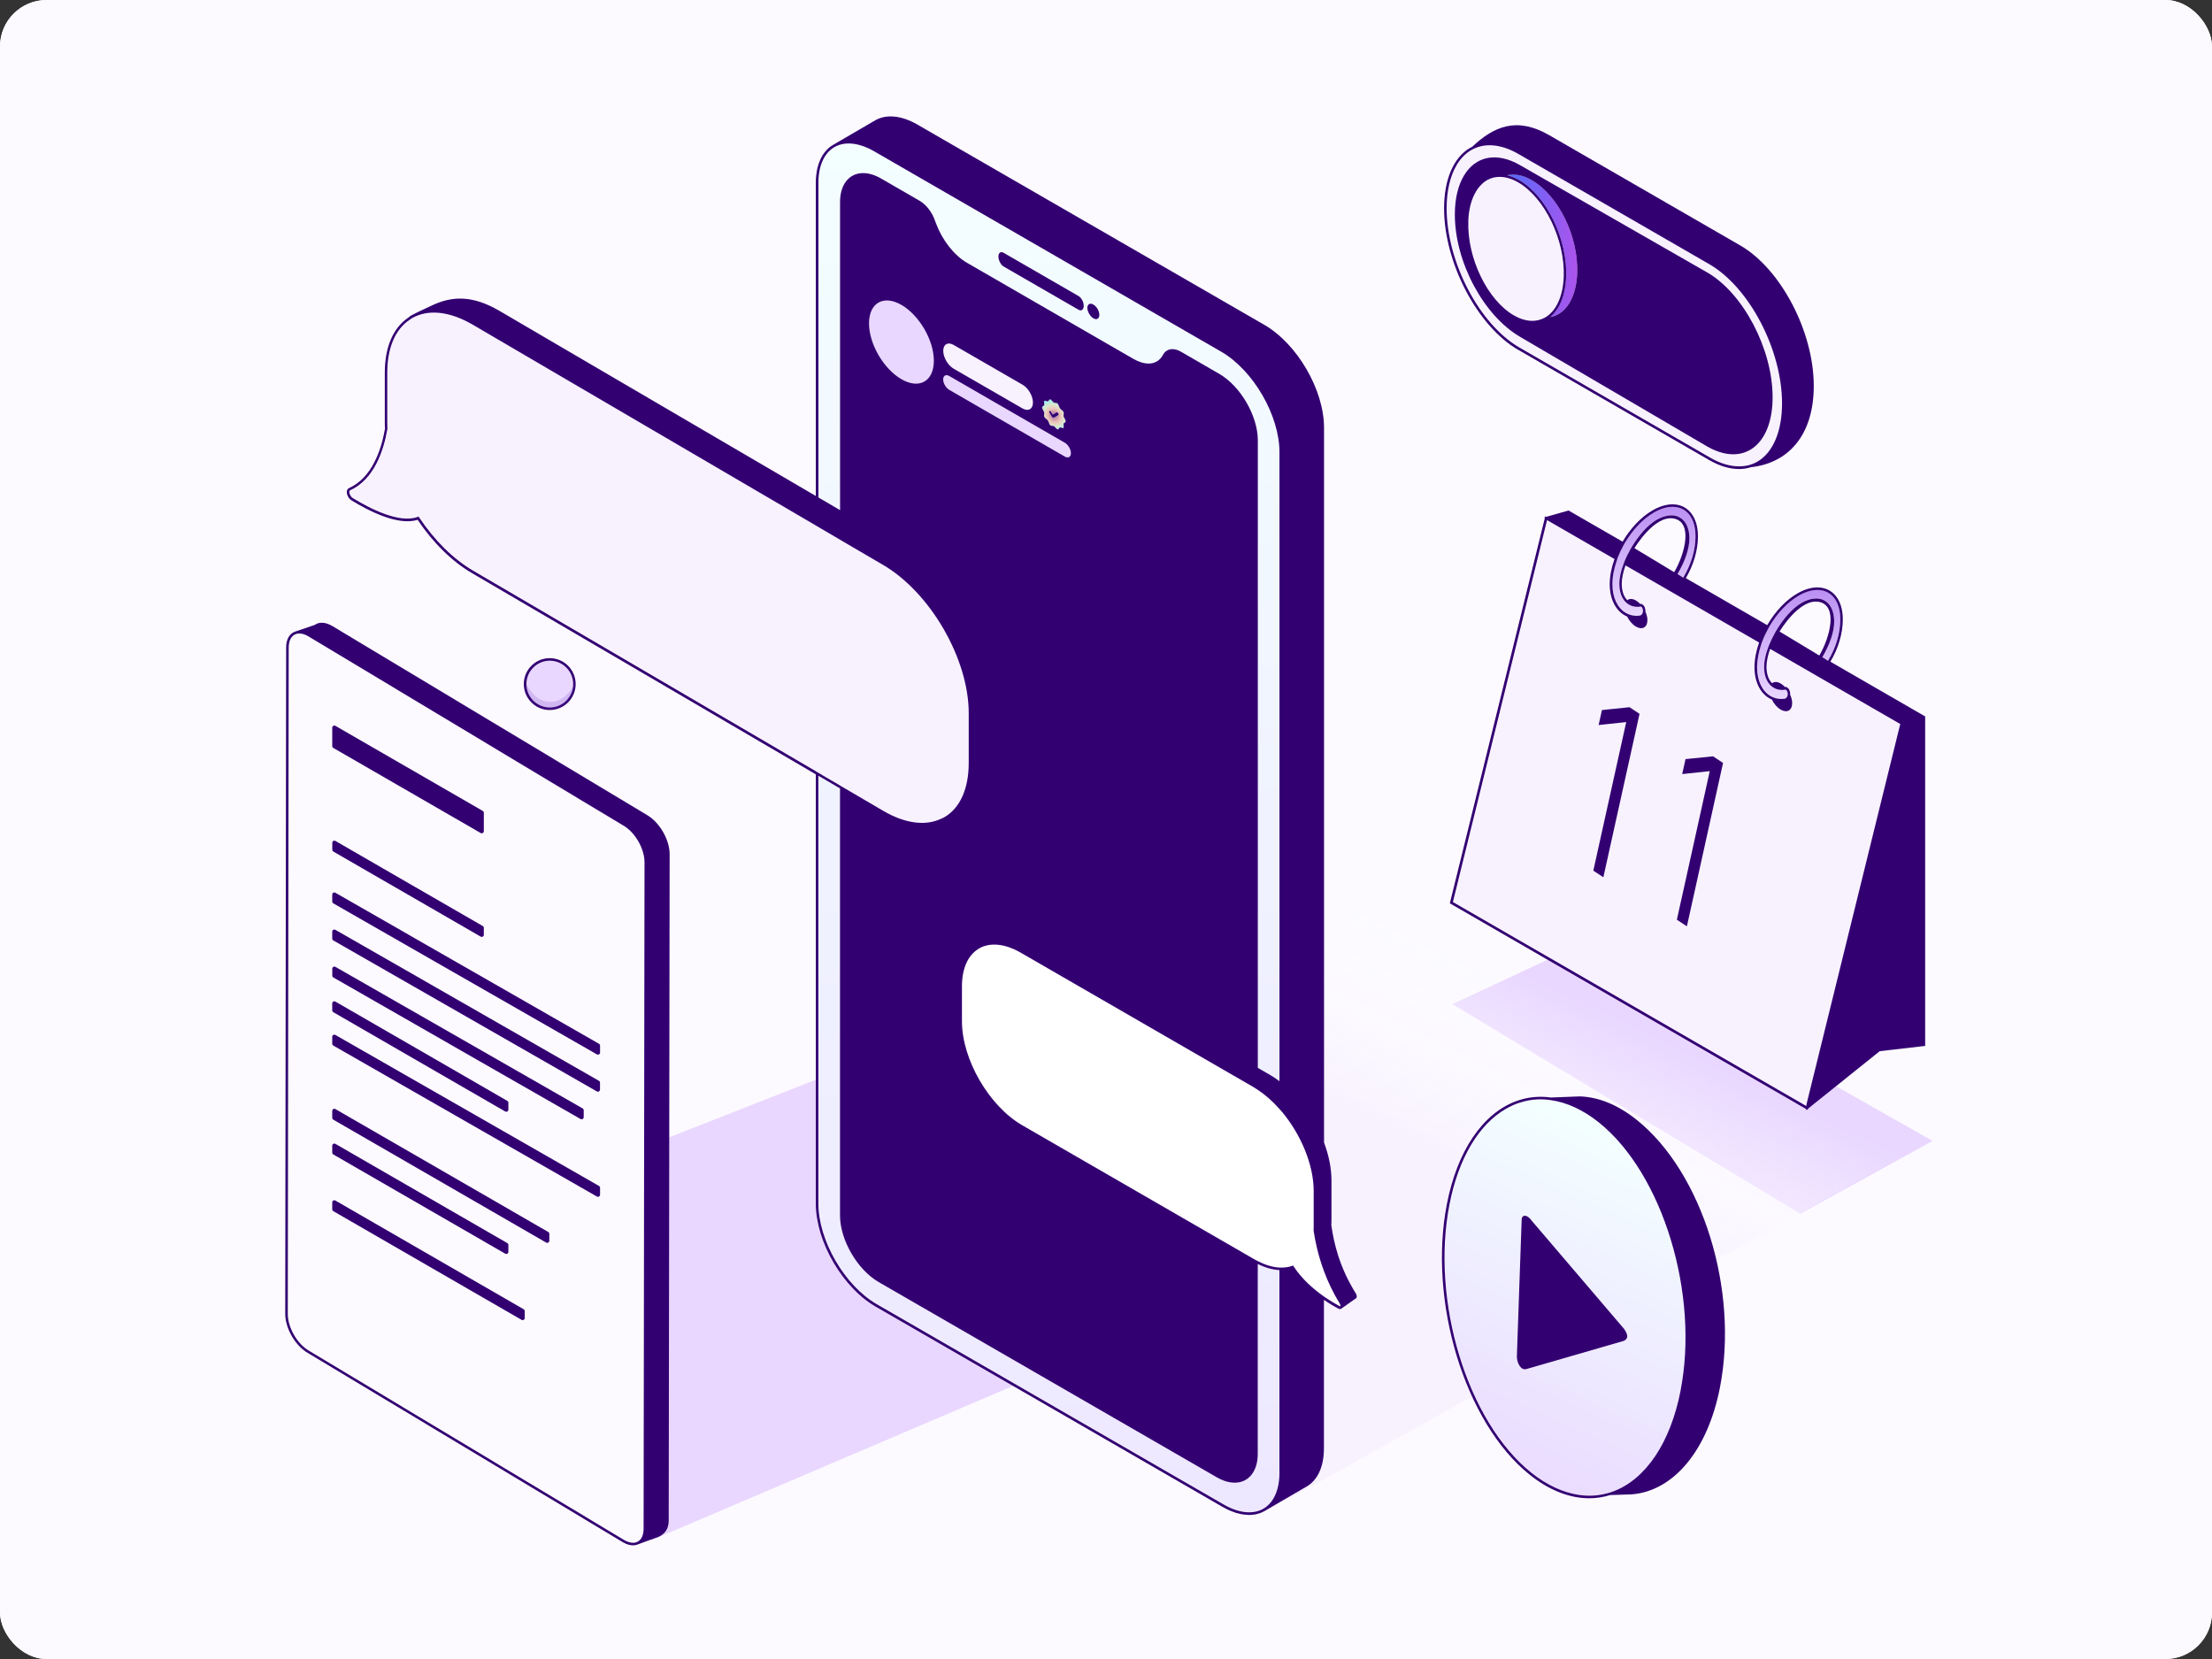 <svg width="760" height="570" viewBox="0 0 760 570" fill="none" xmlns="http://www.w3.org/2000/svg">
<rect x="0" y="0" width="760" height="570" fill="#333333" stroke="none"/>
<rect width="760" height="570" rx="16" fill="#FCFAFF"/>
<rect width="760" height="570" rx="16" fill="#FCFAFF"/>
<path d="M544 324L499 345L618.5 417L664 392L544 324Z" fill="#E9D7FF"/>
<g clip-path="url(#clip0_262_692)">
<path d="M653 397.5L442 515.5L454 445.5L460 449H461L463 446L458 437L456 421L452 387L446.5 325.5L485.5 301L653 397.5Z" fill="url(#paint0_linear_262_692)"/>
<path d="M348.5 476L224 529.125L225.5 392.5L280.875 370.75V410.882C280.875 427.19 289.603 442.251 303.754 450.36L348.5 476Z" fill="#E9D7FF"/>
<path d="M358.207 139.68C358.015 139.82 358.015 140.205 358.207 140.572L358.645 141.395C358.75 141.605 358.802 141.815 358.785 141.99L358.715 142.707C358.68 143.04 358.89 143.46 359.17 143.705L359.8 144.23C359.957 144.37 360.097 144.562 360.185 144.772L360.517 145.612C360.675 145.997 360.99 146.295 361.252 146.312L361.865 146.365C362.005 146.365 362.18 146.47 362.337 146.627L362.95 147.275C363.23 147.572 363.545 147.625 363.685 147.432L364.017 146.977C364.105 146.872 364.245 146.837 364.402 146.872L365.032 147.082C365.33 147.17 365.522 146.977 365.487 146.627L365.417 145.84C365.417 145.647 365.452 145.49 365.557 145.42L365.995 145.105C366.187 144.965 366.187 144.58 365.995 144.212L365.557 143.39C365.452 143.18 365.4 142.97 365.417 142.795L365.487 142.077C365.522 141.745 365.312 141.325 365.032 141.08L364.402 140.555C364.245 140.415 364.105 140.222 364.017 140.012L363.685 139.172C363.527 138.787 363.212 138.49 362.95 138.472L362.337 138.42C362.197 138.42 362.022 138.315 361.865 138.157L361.252 137.51C360.972 137.212 360.657 137.16 360.517 137.352L360.185 137.807C360.097 137.912 359.957 137.947 359.8 137.912L359.17 137.702C358.872 137.615 358.68 137.807 358.715 138.157L358.785 138.945C358.785 139.137 358.75 139.295 358.645 139.365L358.207 139.68ZM360.605 141.202C360.762 141.115 360.99 141.255 361.147 141.517L361.707 142.462L363.072 141.692C363.23 141.605 363.475 141.745 363.632 142.025C363.772 142.287 363.772 142.567 363.632 142.655L362.145 143.512C361.917 143.652 361.532 143.425 361.305 143.022L360.622 141.85C360.465 141.587 360.465 141.307 360.622 141.22L360.605 141.202Z" fill="url(#paint1_angular_262_692)"/>
<path d="M327.635 126.66L351.348 140.345C353.308 141.483 354.9 140.573 354.9 138.315C354.9 136.058 353.308 133.328 351.348 132.19L327.635 118.505C325.675 117.368 324.083 118.278 324.083 120.535C324.083 122.793 325.675 125.523 327.635 126.66Z" fill="#F8F2FF"/>
<path d="M309.715 104.768C303.572 101.215 298.585 104.05 298.585 111.103C298.585 118.155 303.572 126.73 309.715 130.283C315.857 133.835 320.845 131 320.845 123.948C320.845 116.895 315.857 108.32 309.715 104.768Z" fill="#E9D7FF"/>
<path d="M288.61 269.845L289.048 270.108L289.485 270.37L303.66 278.665C311.045 282.935 317.975 283.81 323.348 281.273C323.698 281.115 324.048 280.975 324.398 280.783C329.84 277.633 332.833 271 332.833 262.075V244.978C332.833 226.27 319.55 203.38 303.223 193.948L289.485 185.915L289.048 185.653L288.61 185.39L281.173 181.033L280.735 180.77L280.298 180.508L162.243 111.435C154.368 106.885 147.018 106.15 141.505 109.318C141.26 109.458 141.05 109.633 140.823 109.79C135.835 113.08 133.053 119.503 133.053 128.025V145.123C133.053 145.858 133.07 146.575 133.105 147.31C131.793 154.958 128.485 164.723 120.243 168.468C120.068 168.555 120.015 168.765 120.015 168.94C119.98 169.605 120.435 170.655 121.205 171.11C126.805 174.558 137.148 179.965 143.483 177.585L143.815 177.463L144.008 177.76C149.258 185.705 155.89 192.233 162.68 196.135L280.298 264.963L280.735 265.225L281.173 265.488L288.61 269.845Z" fill="#F8F2FF"/>
<path d="M522.06 119.432L587.685 157.32C591.15 159.315 594.545 160.277 597.642 160.242C599.847 160.225 601.912 159.7 603.767 158.65C609.175 155.535 612.272 148.22 612.272 138.612C612.272 120.185 601.055 98.73 587.247 90.767L521.622 52.88C515.69 49.45 509.985 48.977 505.54 51.55C503.51 52.722 501.812 54.472 500.465 56.73C498.242 60.475 497.017 65.585 497.017 71.588C497.017 89.998 508.235 111.47 522.042 119.432H522.06ZM503.072 60.195C506.992 53.773 514.115 52.04 522.27 56.765L586.617 93.655C599.007 100.795 609.035 119.975 609.035 136.495C609.035 151.195 601.072 158.79 590.572 155.237C589.277 154.8 587.965 154.222 586.617 153.452L522.27 115.757C509.88 108.617 499.852 90.243 499.852 73.722C499.852 68.088 501.042 63.538 503.072 60.212V60.195Z" fill="#F8F2FF"/>
<path d="M526.032 110.227C526.207 110.227 526.365 110.227 526.54 110.227C526.785 110.227 527.047 110.227 527.292 110.192C528.36 110.105 529.375 109.807 530.337 109.335C530.46 109.282 530.582 109.23 530.705 109.16C534.59 107.007 536.97 101.897 537.232 95.125C537.722 82.438 530.687 67.86 521.535 62.627C519.382 61.385 517.23 60.773 515.235 60.773C515.182 60.773 515.13 60.773 515.077 60.773C513.625 60.79 512.242 61.14 510.982 61.84C510.475 62.12 510.002 62.453 509.547 62.837C509.355 62.995 509.197 63.188 509.022 63.345C508.287 64.045 507.64 64.868 507.062 65.83C505.522 68.42 504.595 71.85 504.437 75.892C503.947 88.58 510.982 103.157 520.135 108.39C522.147 109.545 524.125 110.14 526.015 110.227H526.032Z" fill="#F8F2FF"/>
<path d="M538.107 95.16C537.862 101.337 535.902 106.22 532.63 108.897L533.225 108.792C538.247 107.585 541.572 101.88 541.887 93.918C542.377 81.265 535.482 67.177 526.19 61.84C523.6 60.352 521.097 59.758 518.77 60.055H518.717L517.877 60.23C519.225 60.545 520.59 61.087 521.972 61.875C531.37 67.265 538.615 82.192 538.107 95.177V95.16Z" fill="url(#paint2_linear_262_692)"/>
<path d="M214.025 283.565L105.787 218.553C104.755 217.975 103.705 217.66 102.795 217.66C102.375 217.66 102.007 217.748 101.657 217.87C100.135 218.413 99.207 220.058 99.19 222.49L98.875 451.425C98.875 456.15 102.2 461.873 106.295 464.183L214.532 529.195C215.565 529.773 216.615 530.088 217.525 530.088C217.84 530.088 218.12 530.053 218.4 529.983C220.098 529.545 221.113 527.83 221.13 525.275L221.445 296.34C221.445 291.615 218.12 285.893 214.025 283.583V283.565ZM114.152 251.295V250.018C114.152 249.458 114.748 249.108 115.238 249.388L165.865 278.613C166.092 278.735 166.233 278.98 166.233 279.243V285.578C166.233 286.138 165.637 286.488 165.147 286.208L116.778 258.278L114.52 256.983C114.292 256.86 114.152 256.615 114.152 256.353V251.295ZM114.152 289.568C114.152 289.008 114.748 288.658 115.238 288.938L131.81 298.51L165.848 318.163C166.075 318.285 166.215 318.53 166.215 318.793V321.173C166.215 321.733 165.62 322.083 165.13 321.803L133.735 303.673L114.503 292.56C114.275 292.438 114.135 292.193 114.135 291.93V289.55L114.152 289.568ZM114.152 332.828C114.152 332.268 114.748 331.918 115.238 332.198L152.372 353.46L200.165 380.83C200.393 380.953 200.533 381.198 200.533 381.46V383.84C200.533 384.4 199.938 384.75 199.448 384.47L154.297 358.623L114.503 335.838C114.275 335.715 114.135 335.47 114.135 335.208V332.828H114.152ZM114.152 344.763C114.152 344.203 114.748 343.853 115.238 344.133L158.165 368.913L174.3 378.24C174.527 378.363 174.668 378.608 174.668 378.87V381.25C174.668 381.81 174.072 382.16 173.582 381.88L160.09 374.093L114.52 347.773C114.292 347.65 114.152 347.405 114.152 347.143V344.763ZM114.152 393.623C114.152 393.063 114.748 392.713 115.238 392.993L174.3 427.083C174.527 427.205 174.668 427.45 174.668 427.713V430.093C174.668 430.653 174.072 431.003 173.582 430.723L114.52 396.633C114.292 396.51 114.152 396.265 114.152 396.003V393.623ZM180.285 452.843C180.285 453.403 179.69 453.753 179.2 453.473L114.52 416.128C114.292 416.005 114.152 415.76 114.152 415.498V413.118C114.152 412.558 114.748 412.208 115.238 412.488L179.918 449.833C180.145 449.955 180.285 450.2 180.285 450.463V452.843ZM188.737 426.295C188.737 426.855 188.143 427.205 187.652 426.925L177.713 421.185L114.52 384.698C114.292 384.575 114.152 384.33 114.152 384.068V381.688C114.152 381.128 114.748 380.778 115.238 381.058L175.77 416.005L188.353 423.268C188.58 423.39 188.72 423.635 188.72 423.898V426.278L188.737 426.295ZM206.168 410.475C206.168 411.035 205.572 411.385 205.082 411.105L165.445 388.408L114.52 359.235C114.292 359.113 114.152 358.868 114.152 358.605V356.225C114.152 355.665 114.748 355.315 115.238 355.595L163.52 383.245L205.8 407.465C206.027 407.588 206.168 407.833 206.168 408.095V410.475ZM206.168 374.355C206.168 374.915 205.572 375.265 205.082 374.985L148.26 342.435L114.537 323.115C114.31 322.993 114.17 322.748 114.17 322.485V320.105C114.17 319.545 114.765 319.195 115.255 319.475L146.335 337.273L205.818 371.345C206.045 371.468 206.185 371.713 206.185 371.975V374.355H206.168ZM206.168 361.615C206.168 362.175 205.572 362.525 205.082 362.245L142.188 326.213L114.52 310.358C114.292 310.235 114.152 309.99 114.152 309.728V307.348C114.152 306.788 114.748 306.438 115.238 306.718L140.263 321.05L205.8 358.588C206.027 358.71 206.168 358.955 206.168 359.218V361.598V361.615Z" fill="#FCFAFF"/>
<path d="M188.877 243.07C193.314 243.07 196.91 239.474 196.91 235.037C196.91 230.601 193.314 227.005 188.877 227.005C184.441 227.005 180.845 230.601 180.845 235.037C180.845 239.474 184.441 243.07 188.877 243.07Z" fill="#E9D7FF"/>
<path fill-rule="evenodd" clip-rule="evenodd" d="M296.537 59.495C291.725 59.495 288.61 63.38 288.61 69.417V175.31L281.172 170.952V62.925C281.172 54.525 285.162 49.31 291.585 49.31C294.262 49.31 297.29 50.237 300.352 52.005L419.51 120.832C430.587 127.22 439.582 142.725 439.582 155.412V371.52C438.585 370.767 437.57 370.067 436.52 369.455L432.145 366.935V151.3C432.145 142.935 426.212 132.68 418.897 128.462L405.72 120.85C404.722 120.272 403.742 119.975 402.815 119.975C401.397 119.975 400.242 120.675 399.56 121.917V121.935C398.527 123.895 396.812 124.927 394.607 124.927C393.015 124.927 391.212 124.367 389.392 123.317L332.255 90.33C327.827 87.775 323.75 82.577 321.632 76.907C321.596 76.815 321.559 76.722 321.521 76.629C321.431 76.406 321.339 76.18 321.265 75.945C320.285 72.987 318.237 70.327 315.91 68.98L302.732 61.367C300.58 60.125 298.48 59.495 296.537 59.495ZM377.72 108.197C377.72 106.902 376.792 105.31 375.655 104.645C374.517 103.98 373.59 104.505 373.59 105.817C373.59 106.202 373.695 106.622 373.852 107.042C374.185 107.987 374.867 108.915 375.655 109.37C376.442 109.825 377.125 109.702 377.475 109.142C377.632 108.897 377.72 108.582 377.72 108.197ZM370.58 101.705L344.802 86.83C343.822 86.252 343.035 86.865 343.035 88.16C343.035 88.562 343.122 88.982 343.262 89.385C343.56 90.295 344.12 91.152 344.802 91.537L370.58 106.412C371.262 106.797 371.84 106.622 372.137 106.045C372.26 105.8 372.347 105.485 372.347 105.082C372.347 103.787 371.56 102.265 370.58 101.705ZM424.234 509.385C429.047 509.385 432.162 505.5 432.162 499.462L432.179 499.445V434.222C434.752 435.5 437.272 436.2 439.617 436.322V505.955C439.617 514.355 435.627 519.57 429.204 519.57C426.527 519.57 423.499 518.642 420.437 516.875L301.262 448.065C290.184 441.677 281.189 426.172 281.189 413.485V266.485L288.627 270.842V417.58C288.627 425.962 294.559 436.217 301.874 440.435L418.039 507.512C420.192 508.755 422.292 509.385 424.234 509.385Z" fill="url(#paint3_linear_262_692)"/>
<path d="M326.147 133.957L365.855 156.882C366.992 157.547 367.937 157.022 367.937 155.71C367.937 154.397 367.01 152.787 365.855 152.14L326.147 129.215C325.01 128.55 324.065 129.075 324.065 130.387C324.065 131.7 324.992 133.31 326.147 133.957Z" fill="#E9D7FF"/>
<path d="M558.53 210.572C559.632 211.22 560.892 211.587 562.257 211.587C562.642 211.587 563.045 211.552 563.447 211.5C564.847 211.045 564.637 208.875 563.797 208.385C563.36 208.455 562.94 208.49 562.537 208.49C560.945 208.49 559.597 207.912 558.547 206.897C557.165 205.55 556.342 203.415 556.342 200.545C556.342 198.532 556.867 196.205 557.76 193.825C557.812 193.685 557.865 193.545 557.917 193.405C557.97 193.265 558.022 193.125 558.075 192.985C558.67 191.532 559.387 190.062 560.192 188.627C560.262 188.505 560.332 188.365 560.402 188.242C560.472 188.12 560.56 187.997 560.63 187.875C563.027 183.885 566.125 180.35 569.135 178.6C570.955 177.55 572.67 177.06 574.192 177.06C577.867 177.06 580.405 179.965 580.405 185.022C580.405 188.575 578.865 192.915 576.45 197.01C576.415 197.08 576.38 197.15 576.327 197.22C576.992 197.622 577.535 198.007 578.287 198.48C578.34 198.375 578.392 198.27 578.462 198.182C581.105 193.702 582.505 188.82 582.505 184.235C582.505 177.83 579.302 174.137 574.63 174.137C572.705 174.137 570.517 174.767 568.207 176.097C564.322 178.337 560.822 182.135 558.25 186.51C558.18 186.632 558.092 186.755 558.022 186.895C557.952 187.017 557.882 187.157 557.812 187.28C557.025 188.697 556.325 190.167 555.747 191.672C555.695 191.812 555.642 191.952 555.59 192.092C555.537 192.232 555.502 192.372 555.45 192.512C554.47 195.277 553.91 198.095 553.91 200.737C553.91 205.375 555.712 208.91 558.495 210.555L558.53 210.572Z" fill="url(#paint4_linear_262_692)"/>
<path d="M608.283 239.097C609.385 239.745 610.645 240.112 612.01 240.112C612.395 240.112 612.798 240.077 613.218 240.025C614.618 239.57 614.408 237.4 613.568 236.91C613.13 236.98 612.71 237.015 612.308 237.015C610.715 237.015 609.368 236.437 608.318 235.422C606.935 234.075 606.113 231.94 606.113 229.07C606.113 227.11 606.62 224.835 607.478 222.507C607.53 222.367 607.583 222.227 607.635 222.087C607.688 221.947 607.74 221.807 607.793 221.667C608.37 220.215 609.088 218.745 609.893 217.31C609.963 217.187 610.033 217.047 610.103 216.925C610.173 216.802 610.243 216.68 610.33 216.557C612.728 212.515 615.878 208.91 618.923 207.142C620.743 206.092 622.458 205.585 623.98 205.585C627.655 205.585 630.193 208.49 630.193 213.547C630.193 217.135 628.618 221.545 626.15 225.692C626.15 225.71 626.133 225.727 626.115 225.745C626.78 226.147 627.323 226.532 628.075 227.005C628.11 226.952 628.128 226.9 628.163 226.847C630.875 222.332 632.293 217.397 632.293 212.76C632.293 206.355 629.09 202.662 624.418 202.662C622.493 202.662 620.305 203.292 617.995 204.622C614.075 206.88 610.523 210.747 607.95 215.175C607.88 215.297 607.81 215.437 607.74 215.56C607.67 215.682 607.6 215.822 607.53 215.945C606.743 217.38 606.06 218.85 605.483 220.337C605.43 220.477 605.378 220.617 605.325 220.757C605.273 220.897 605.238 221.037 605.185 221.177C604.24 223.89 603.715 226.655 603.715 229.245C603.715 233.882 605.518 237.417 608.3 239.062L608.283 239.097Z" fill="url(#paint5_linear_262_692)"/>
<path d="M549.29 385.59C543.882 381.268 538.23 378.712 532.717 377.96C531.597 377.802 530.477 377.698 529.375 377.698C527.467 377.698 525.595 377.942 523.757 378.397C523.355 378.502 522.952 378.608 522.567 378.73C522.147 378.853 521.745 378.975 521.325 379.115C520.362 379.465 519.435 379.903 518.525 380.375C518.157 380.568 517.79 380.743 517.44 380.953C508.095 386.343 501.112 398.015 498.032 413.765C491.522 447.015 504.14 488.385 526.155 506.008C531.44 510.243 536.952 512.798 542.342 513.603C545.387 514.058 548.38 513.97 551.285 513.305C551.897 513.165 552.51 513.007 553.105 512.815C553.455 512.71 553.787 512.605 554.137 512.482C565.442 508.335 573.93 495.718 577.43 477.833C583.94 444.583 571.322 403.212 549.307 385.59H549.29ZM557.9 460.718L524.457 470.395C522.375 470.99 521.097 467.91 521.167 465.985L521.99 442.535L522.812 419.085C522.882 417.16 524.825 417.335 526.242 419.418L558.04 456.658C559.317 458.548 559.58 459.965 557.9 460.735V460.718Z" fill="url(#paint6_linear_262_692)"/>
<path d="M606.97 229.088C606.97 231.608 607.67 233.55 608.878 234.758C609.595 234.198 610.663 234.18 611.853 234.863C612.378 235.16 612.885 235.58 613.34 236.07C613.358 236.07 613.393 236.07 613.41 236.07L613.725 236.018L614.005 236.175C614.74 236.595 615.16 237.628 615.09 238.678C615.528 239.658 615.79 240.673 615.79 241.618C615.79 244.103 614.04 245.1 611.87 243.84C610.628 243.123 609.525 241.81 608.808 240.358C605.185 238.835 602.84 234.705 602.84 229.28C602.84 226.55 603.418 223.645 604.433 220.775L558.53 194.28C557.708 196.52 557.235 198.69 557.235 200.563C557.235 203.083 557.935 205.025 559.143 206.233C559.86 205.673 560.928 205.655 562.118 206.338C562.643 206.635 563.15 207.055 563.605 207.545C563.623 207.545 563.658 207.545 563.675 207.545L563.99 207.493L564.27 207.65C565.005 208.07 565.425 209.103 565.355 210.153C565.793 211.133 566.055 212.148 566.055 213.093C566.055 215.578 564.305 216.575 562.135 215.315C560.893 214.598 559.79 213.285 559.073 211.833C555.45 210.31 553.105 206.18 553.105 200.755C553.105 197.973 553.7 194.998 554.75 192.093L532.228 179.09L531.58 178.723L531.405 179.388L499.223 309.938L619.955 379.64L620.603 380.008L620.778 379.343L652.96 248.793L608.248 222.98C607.46 225.168 607.005 227.285 607.005 229.105L606.97 229.088ZM562.695 248.058L562.538 248.775L562.38 249.493L550.883 301.415L547.435 299.14L558.74 248.093L549.255 249.108L550.393 243.963L559.51 243.018L559.86 242.983L560.018 243.088L560.7 243.543L563.308 245.275L562.695 248.058ZM584.308 296.935L584.15 297.653L583.993 298.37L579.583 318.268L576.135 315.993L581.35 292.42L581.508 291.703L581.665 290.985L587.423 264.945L577.938 265.96L579.075 260.815L588.543 259.835L591.99 262.11L584.29 296.918L584.308 296.935Z" fill="#F8F2FF"/>
<path d="M454.912 436.69C452.952 431.405 451.885 426.505 451.342 422.725C451.36 422.147 451.377 421.658 451.377 421.15V409.145C451.377 400.115 446.967 389.703 440.475 381.933C440.335 381.758 440.177 381.6 440.037 381.443C439.897 381.268 439.74 381.11 439.6 380.953C437.325 378.38 434.805 376.14 432.162 374.39C432.022 374.303 431.865 374.198 431.725 374.11C431.585 374.023 431.427 373.917 431.287 373.83C431.077 373.707 430.867 373.55 430.657 373.428L350.805 327.315C345.327 324.147 340.2 323.623 336.385 325.828C336.28 325.898 336.192 325.968 336.07 326.038C332.5 328.295 330.522 332.81 330.522 338.848V350.853C330.522 363.96 339.815 379.972 351.242 386.57L431.095 432.683C431.095 432.683 431.217 432.753 431.287 432.787C431.427 432.875 431.585 432.945 431.725 433.015C431.865 433.103 432.022 433.173 432.162 433.243C434.752 434.573 437.272 435.342 439.6 435.465C439.74 435.465 439.897 435.465 440.037 435.465C440.177 435.465 440.335 435.465 440.475 435.465C441.7 435.447 442.872 435.272 443.94 434.887L444.272 434.765L444.465 435.045C447.352 439.473 451.377 442.938 454.93 445.423C456.942 446.823 458.797 447.925 460.232 448.695C460.355 448.765 460.477 448.783 460.495 448.748C460.582 448.625 460.617 448.188 460.267 447.645C457.957 443.935 456.242 440.208 454.912 436.637V436.69Z" fill="white"/>
<path d="M361.287 143.005C361.515 143.407 361.9 143.617 362.127 143.495L363.615 142.637C363.772 142.55 363.772 142.27 363.615 142.007C363.457 141.745 363.212 141.587 363.055 141.675L361.69 142.445L361.13 141.5C360.972 141.237 360.745 141.097 360.587 141.185C360.43 141.272 360.43 141.552 360.587 141.815L361.27 142.987L361.287 143.005Z" fill="#330072"/>
<path d="M344.803 91.555L370.58 106.43C371.263 106.815 371.84 106.64 372.138 106.062C372.26 105.817 372.348 105.485 372.348 105.1C372.348 103.805 371.56 102.282 370.58 101.722L344.803 86.847C343.823 86.287 343.035 86.882 343.035 88.177C343.035 88.58 343.123 89 343.263 89.403C343.56 90.312 344.12 91.17 344.803 91.555Z" fill="#330072"/>
<path d="M375.655 109.37C376.46 109.825 377.142 109.702 377.475 109.142C377.615 108.897 377.72 108.582 377.72 108.197C377.72 106.885 376.792 105.292 375.655 104.645C374.517 103.98 373.59 104.505 373.59 105.817C373.59 106.22 373.695 106.64 373.852 107.042C374.202 107.987 374.867 108.915 375.655 109.37Z" fill="#330072"/>
<path d="M521.623 120.185L587.248 158.073C590.8 160.12 594.283 161.153 597.503 161.153C598.955 161.153 600.338 160.925 601.65 160.505C614.303 159.123 623.175 149.69 623.175 132.575C623.175 113.99 611.87 92.395 597.94 84.345L532.315 46.458C521.15 40.017 513.293 43.377 505.785 50.465C505.558 50.57 505.33 50.657 505.103 50.797C499.415 54.087 496.16 61.665 496.16 71.588C496.16 90.278 507.588 112.083 521.623 120.203V120.185ZM500.465 56.712C501.795 54.472 503.51 52.705 505.54 51.532C509.985 48.977 515.69 49.45 521.623 52.862L587.248 90.75C601.038 98.713 612.273 120.185 612.273 138.595C612.273 148.203 609.175 155.518 603.768 158.633C601.93 159.7 599.848 160.208 597.643 160.225C594.528 160.26 591.15 159.298 587.685 157.303L522.06 119.415C508.27 111.453 497.035 89.98 497.035 71.57C497.035 65.567 498.243 60.458 500.483 56.712H500.465Z" fill="#330072"/>
<path d="M522.27 115.74L586.618 153.435C587.965 154.222 589.295 154.782 590.573 155.22C601.055 158.772 609.035 151.177 609.035 136.478C609.035 119.975 598.99 100.795 586.618 93.638L522.27 56.748C514.115 52.04 506.993 53.755 503.073 60.178C501.043 63.502 499.853 68.07 499.853 73.688C499.853 90.19 509.898 108.565 522.27 115.722V115.74ZM518.718 60.072H518.77C521.115 59.775 523.6 60.37 526.19 61.858C535.483 67.177 542.378 81.265 541.888 93.935C541.573 101.897 538.248 107.602 533.225 108.81L532.63 108.915C535.903 106.237 537.863 101.355 538.108 95.177C538.615 82.21 531.37 67.265 521.973 61.875C520.59 61.087 519.225 60.545 517.878 60.23L518.718 60.055V60.072ZM504.473 75.892C504.63 71.85 505.558 68.42 507.098 65.83C507.658 64.885 508.323 64.045 509.058 63.345C509.233 63.17 509.39 62.995 509.583 62.837C510.038 62.453 510.51 62.12 511.018 61.84C512.278 61.14 513.643 60.79 515.113 60.773C515.165 60.773 515.218 60.773 515.27 60.773C517.265 60.773 519.418 61.403 521.57 62.627C530.723 67.877 537.758 82.455 537.268 95.125C537.005 101.897 534.625 107.007 530.74 109.16C530.618 109.23 530.495 109.265 530.373 109.335C529.41 109.807 528.395 110.088 527.328 110.193C527.083 110.21 526.82 110.228 526.575 110.228C526.418 110.228 526.243 110.228 526.068 110.228C524.195 110.14 522.2 109.545 520.188 108.39C511.035 103.14 504 88.562 504.49 75.892H504.473Z" fill="#330072"/>
<path d="M562.345 384.767C555.957 379.657 549.395 376.945 542.85 376.7H542.815L532.875 377.085C528.815 376.525 524.807 376.91 520.992 378.31C509.39 382.562 500.71 395.425 497.14 413.607C490.577 447.137 503.335 488.91 525.577 506.69C532.245 512.027 539.297 514.775 546.052 514.775C548.485 514.775 550.882 514.39 553.21 513.672L560.7 513.427C575.155 512.237 586.757 498.167 590.94 476.712C597.485 443.217 584.92 402.827 562.327 384.75L562.345 384.767ZM577.412 477.832C573.912 495.717 565.425 508.335 554.12 512.482C553.787 512.605 553.437 512.71 553.087 512.815C552.492 513.007 551.88 513.165 551.267 513.305C548.362 513.97 545.352 514.075 542.325 513.602C536.935 512.78 531.422 510.225 526.137 506.007C504.122 488.402 491.505 447.015 498.015 413.765C501.095 397.997 508.06 386.325 517.422 380.952C517.772 380.742 518.14 380.567 518.507 380.375C519.417 379.902 520.345 379.465 521.307 379.115C521.71 378.975 522.13 378.852 522.55 378.73C522.952 378.607 523.337 378.485 523.74 378.397C525.577 377.942 527.45 377.697 529.357 377.697C530.46 377.697 531.58 377.802 532.7 377.96C538.212 378.712 543.865 381.267 549.272 385.59C571.287 403.195 583.905 444.582 577.395 477.832H577.412Z" fill="#330072"/>
<path d="M522.813 419.068L521.99 442.518L521.168 465.968C521.098 467.91 522.375 470.99 524.458 470.378L557.9 460.7C559.58 459.93 559.335 458.513 558.04 456.623L526.243 419.383C524.825 417.3 522.883 417.125 522.813 419.05V419.068Z" fill="#330072"/>
<path d="M222.215 279.977L113.995 214.982C111.668 213.67 109.55 213.67 108.115 214.72L101.343 217.03C99.505 217.695 98.315 219.585 98.315 222.472L98 451.407C98 456.43 101.518 462.485 105.875 464.917L214.095 529.93C215.338 530.63 216.51 530.945 217.543 530.945C217.963 530.945 218.348 530.875 218.715 530.77L219.083 530.647L219.38 530.542L226.258 528.022C228.165 527.182 229.758 525.572 229.758 522.422L230.073 293.487C230.073 288.465 226.555 282.41 222.198 279.977H222.215ZM221.13 525.257C221.13 527.812 220.098 529.527 218.4 529.965C218.12 530.035 217.84 530.07 217.525 530.07C216.615 530.07 215.565 529.755 214.533 529.177L106.295 464.165C102.182 461.872 98.858 456.15 98.875 451.407L99.19 222.472C99.19 220.057 100.118 218.395 101.658 217.852C102.008 217.73 102.375 217.642 102.795 217.642C103.705 217.642 104.755 217.957 105.788 218.535L214.025 283.547C218.138 285.84 221.463 291.562 221.445 296.305L221.13 525.24V525.257Z" fill="#330072"/>
<path d="M457.433 420.8C457.468 420.31 457.468 419.802 457.468 419.295V405.54C457.468 401.375 456.54 396.912 454.913 392.555V146.96C454.913 133.975 445.725 118.155 434.403 111.61L315.228 42.818C309.558 39.545 304.413 39.212 300.703 41.347L286.318 49.73C286.318 49.73 286.248 49.782 286.213 49.8C285.793 50.045 285.408 50.307 285.023 50.605C284.988 50.64 284.935 50.675 284.9 50.71C284.568 50.99 284.253 51.288 283.955 51.62C283.868 51.708 283.78 51.812 283.693 51.917C283.395 52.25 283.115 52.617 282.853 53.002C282.818 53.038 282.783 53.09 282.765 53.125C282.485 53.562 282.223 54.035 281.995 54.525C281.943 54.648 281.89 54.77 281.82 54.892C281.645 55.295 281.47 55.733 281.313 56.17C281.278 56.292 281.225 56.415 281.19 56.538C281.015 57.097 280.858 57.675 280.735 58.288C280.718 58.41 280.7 58.532 280.665 58.655C280.578 59.163 280.49 59.688 280.438 60.248C280.42 60.422 280.403 60.615 280.385 60.79C280.333 61.472 280.298 62.155 280.298 62.89V170.41L171.465 106.727C162.54 101.565 155.488 101.477 148.05 105.117C146.93 105.66 143.465 107.2 140.91 108.582L140.718 108.81C140.543 108.915 140.368 109.055 140.193 109.177H140.175L140.14 109.23C135.048 112.73 132.213 119.327 132.213 128.042V145.14C132.213 145.875 132.23 146.627 132.283 147.292C131.005 154.625 127.82 164.127 119.91 167.715C119.473 167.925 119.193 168.345 119.158 168.94C119.105 169.885 119.683 171.25 120.768 171.915C126.403 175.38 136.763 180.787 143.483 178.582C148.785 186.51 155.435 193.02 162.243 196.957L280.298 266.047V413.555C280.298 415.182 280.438 416.845 280.718 418.525C280.998 420.205 281.4 421.92 281.908 423.635C284.043 430.652 288.138 437.6 293.23 442.867C293.248 442.885 293.265 442.902 293.283 442.92C295.138 444.845 297.133 446.525 299.215 447.907C299.74 448.257 300.265 448.572 300.79 448.887L400.733 506.585L419.965 517.697C420.735 518.135 421.505 518.52 422.24 518.87C422.485 518.975 422.73 519.062 422.975 519.167C423.483 519.377 423.973 519.57 424.463 519.727C424.743 519.815 425.005 519.885 425.285 519.955C425.723 520.077 426.178 520.182 426.598 520.252C426.878 520.305 427.14 520.34 427.42 520.375C427.84 520.427 428.26 520.462 428.663 520.48C428.82 520.48 428.995 520.515 429.153 520.515C429.275 520.515 429.415 520.515 429.538 520.497C429.678 520.497 429.818 520.497 429.958 520.48C430.413 520.445 430.85 520.392 431.288 520.322C431.358 520.322 431.428 520.322 431.48 520.287C431.97 520.182 432.443 520.042 432.898 519.885C433.003 519.85 433.108 519.797 433.213 519.762C433.58 519.622 433.948 519.447 434.28 519.255C434.333 519.22 434.403 519.202 434.473 519.167L448.858 510.785C452.585 508.685 454.878 504.117 454.878 497.625V446.595C456.715 447.855 458.43 448.87 459.76 449.587C459.988 449.71 460.198 449.762 460.408 449.762C460.653 449.762 460.88 449.675 461.055 449.482L465.763 446.157C466.235 446.017 466.323 445.212 465.815 444.372C460.163 435.29 458.325 427.222 457.398 420.852L457.433 420.8ZM281.173 62.907C281.173 54.508 285.163 49.292 291.585 49.292C294.263 49.292 297.29 50.22 300.353 51.987L419.528 120.797C430.588 127.185 439.6 142.707 439.6 155.377V371.485C438.603 370.732 437.57 370.032 436.538 369.42L432.163 366.9V151.282C432.163 142.9 426.213 132.662 418.915 128.445L405.738 120.832C404.74 120.255 403.76 119.957 402.833 119.957C401.415 119.957 400.26 120.657 399.578 121.9C399.578 121.9 399.578 121.9 399.578 121.917C398.528 123.877 396.813 124.91 394.625 124.91C393.033 124.91 391.23 124.35 389.41 123.3L332.273 90.312C327.845 87.757 323.768 82.56 321.65 76.89C321.528 76.575 321.388 76.243 321.283 75.927C320.303 72.97 318.255 70.31 315.928 68.963L302.75 61.35C300.598 60.108 298.515 59.477 296.555 59.477C291.743 59.477 288.628 63.38 288.628 69.4V175.275L281.19 170.917V62.907H281.173ZM326.148 129.197L365.855 152.122C366.993 152.787 367.938 154.38 367.938 155.692C367.938 157.005 367.01 157.53 365.855 156.865L326.148 133.94C325.01 133.275 324.065 131.682 324.065 130.37C324.065 129.057 324.993 128.532 326.148 129.197ZM324.083 120.535C324.083 118.277 325.675 117.385 327.635 118.505L351.348 132.19C353.308 133.327 354.9 136.075 354.9 138.315C354.9 140.555 353.308 141.465 351.348 140.345L327.635 126.66C325.675 125.522 324.083 122.775 324.083 120.535ZM358.715 138.14C358.68 137.79 358.89 137.58 359.17 137.685L359.8 137.895C359.958 137.947 360.098 137.895 360.185 137.79L360.518 137.335C360.675 137.125 360.99 137.195 361.253 137.492L361.865 138.14C362.005 138.297 362.18 138.402 362.338 138.402L362.95 138.455C363.23 138.472 363.545 138.787 363.685 139.155L364.018 139.995C364.105 140.205 364.245 140.397 364.403 140.537L365.033 141.062C365.33 141.307 365.523 141.727 365.488 142.06L365.418 142.777C365.418 142.952 365.453 143.162 365.558 143.372L365.995 144.195C366.188 144.562 366.188 144.947 365.995 145.087L365.558 145.402C365.453 145.472 365.4 145.63 365.418 145.822L365.488 146.61C365.523 146.96 365.313 147.17 365.033 147.065L364.403 146.855C364.245 146.802 364.105 146.855 364.018 146.96L363.685 147.415C363.528 147.625 363.213 147.555 362.95 147.257L362.338 146.61C362.198 146.452 362.023 146.347 361.865 146.347L361.253 146.295C360.973 146.277 360.658 145.962 360.518 145.595L360.185 144.755C360.098 144.545 359.958 144.352 359.8 144.212L359.17 143.687C358.873 143.442 358.68 143.022 358.715 142.69L358.785 141.972C358.785 141.797 358.75 141.587 358.645 141.377L358.208 140.555C358.015 140.187 358.015 139.802 358.208 139.662L358.645 139.347C358.75 139.277 358.803 139.12 358.785 138.927L358.715 138.14ZM320.845 123.947C320.845 131 315.858 133.835 309.715 130.282C303.573 126.73 298.585 118.155 298.585 111.102C298.585 104.05 303.573 101.215 309.715 104.767C315.858 108.32 320.845 116.895 320.845 123.947ZM280.298 264.98L162.68 196.152C155.89 192.232 149.275 185.705 144.008 177.777L143.815 177.48L143.483 177.602C137.148 179.982 126.805 174.575 121.205 171.127C120.453 170.655 119.98 169.622 120.015 168.957C120.015 168.782 120.068 168.555 120.243 168.485C128.503 164.74 131.793 154.957 133.105 147.327C133.07 146.592 133.053 145.857 133.053 145.14V128.042C133.053 119.52 135.818 113.097 140.823 109.807C141.05 109.65 141.26 109.475 141.505 109.335C147 106.167 154.368 106.902 162.243 111.452L280.298 180.542L280.735 180.805L281.173 181.067L288.61 185.425L289.048 185.687L289.485 185.95L303.223 193.982C319.55 203.415 332.833 226.305 332.833 245.012V262.11C332.833 271.035 329.84 277.685 324.398 280.817C324.065 281.01 323.698 281.15 323.348 281.307C317.975 283.845 311.045 282.97 303.66 278.7L289.485 270.405L289.048 270.142L288.61 269.88L281.173 265.522L280.735 265.26L280.298 264.997V264.98ZM439.6 505.99C439.6 514.39 435.61 519.605 429.188 519.605C426.51 519.605 423.483 518.677 420.42 516.91L301.245 448.1C290.185 441.712 281.173 426.19 281.173 413.52V266.52L288.61 270.877V417.615C288.61 425.997 294.56 436.235 301.858 440.47L418.023 507.547C420.175 508.79 422.258 509.42 424.218 509.42C429.03 509.42 432.145 505.517 432.145 499.497V434.275C434.718 435.552 437.238 436.252 439.583 436.375V506.007L439.6 505.99ZM460.478 448.8C460.443 448.835 460.338 448.8 460.215 448.747C458.798 447.977 456.925 446.875 454.913 445.475C451.36 442.99 447.353 439.525 444.448 435.097L444.255 434.817L443.923 434.94C442.855 435.325 441.683 435.5 440.458 435.517C440.318 435.517 440.16 435.517 440.02 435.517C439.88 435.517 439.723 435.517 439.583 435.517C437.255 435.395 434.735 434.625 432.145 433.295C432.005 433.225 431.848 433.137 431.708 433.067C431.568 432.98 431.41 432.927 431.27 432.84C431.2 432.805 431.148 432.77 431.078 432.735L351.225 386.622C339.798 380.025 330.505 363.995 330.505 350.905V338.9C330.505 332.862 332.483 328.347 336.053 326.09C336.158 326.02 336.245 325.932 336.368 325.88C340.183 323.675 345.31 324.2 350.788 327.367L430.64 373.48C430.85 373.602 431.06 373.76 431.27 373.882C431.41 373.97 431.568 374.075 431.708 374.162C431.848 374.25 432.005 374.337 432.145 374.442C434.788 376.192 437.308 378.432 439.583 381.005C439.723 381.162 439.88 381.337 440.02 381.495C440.16 381.67 440.318 381.827 440.458 381.985C446.95 389.755 451.36 400.167 451.36 409.197V421.202C451.36 421.71 451.36 422.2 451.325 422.777C451.868 426.54 452.935 431.457 454.895 436.742C456.225 440.312 457.94 444.04 460.25 447.75C460.583 448.292 460.565 448.73 460.478 448.852V448.8Z" fill="#330072"/>
<path d="M133.752 303.673L165.147 321.803C165.637 322.083 166.232 321.733 166.232 321.173V318.793C166.232 318.53 166.092 318.303 165.865 318.163L131.827 298.51L115.255 288.938C114.765 288.658 114.17 289.008 114.17 289.568V291.948C114.17 292.21 114.31 292.438 114.537 292.578L133.77 303.69L133.752 303.673Z" fill="#330072"/>
<path d="M116.778 258.277L165.148 286.207C165.638 286.487 166.233 286.137 166.233 285.577V279.242C166.233 278.98 166.093 278.752 165.865 278.612L115.238 249.387C114.748 249.107 114.153 249.457 114.153 250.017V256.352C114.153 256.615 114.293 256.842 114.52 256.982L116.778 258.277Z" fill="#330072"/>
<path d="M146.318 337.273L115.238 319.475C114.748 319.195 114.153 319.545 114.153 320.105V322.485C114.153 322.748 114.293 322.975 114.52 323.115L148.243 342.435L205.065 374.985C205.555 375.265 206.15 374.915 206.15 374.355V371.975C206.15 371.713 206.01 371.485 205.783 371.345L146.3 337.273H146.318Z" fill="#330072"/>
<path d="M140.263 321.068L115.238 306.735C114.748 306.455 114.153 306.805 114.153 307.365V309.745C114.153 310.008 114.293 310.235 114.52 310.375L142.188 326.23L205.083 362.263C205.573 362.543 206.168 362.193 206.168 361.633V359.253C206.168 358.99 206.028 358.763 205.8 358.623L140.263 321.085V321.068Z" fill="#330072"/>
<path d="M154.315 358.623L199.465 384.47C199.955 384.75 200.55 384.4 200.55 383.84V381.46C200.55 381.198 200.41 380.97 200.182 380.83L152.39 353.46L115.255 332.198C114.765 331.918 114.17 332.268 114.17 332.828V335.208C114.17 335.47 114.31 335.698 114.537 335.838L154.332 358.623H154.315Z" fill="#330072"/>
<path d="M160.09 374.093L173.583 381.88C174.073 382.16 174.668 381.81 174.668 381.25V378.87C174.668 378.607 174.528 378.38 174.3 378.24L158.165 368.912L115.238 344.132C114.748 343.852 114.153 344.202 114.153 344.762V347.142C114.153 347.405 114.293 347.632 114.52 347.772L160.09 374.093Z" fill="#330072"/>
<path d="M115.238 412.487C114.748 412.207 114.153 412.557 114.153 413.117V415.497C114.153 415.76 114.293 415.987 114.52 416.127L179.2 453.472C179.69 453.752 180.285 453.402 180.285 452.842V450.462C180.285 450.2 180.145 449.972 179.918 449.832L115.238 412.487Z" fill="#330072"/>
<path d="M205.8 407.465L163.52 383.245L115.238 355.595C114.748 355.315 114.153 355.665 114.153 356.225V358.605C114.153 358.868 114.293 359.095 114.52 359.235L165.445 388.408L205.083 411.105C205.573 411.385 206.168 411.035 206.168 410.475V408.095C206.168 407.833 206.028 407.605 205.8 407.465Z" fill="#330072"/>
<path d="M175.77 416.005L115.238 381.058C114.748 380.778 114.153 381.128 114.153 381.688V384.068C114.153 384.33 114.293 384.558 114.52 384.698L177.713 421.185L187.653 426.925C188.143 427.205 188.738 426.855 188.738 426.295V423.915C188.738 423.653 188.598 423.425 188.37 423.285L175.788 416.023L175.77 416.005Z" fill="#330072"/>
<path d="M173.583 430.74C174.073 431.02 174.668 430.67 174.668 430.11V427.73C174.668 427.467 174.528 427.24 174.3 427.1L115.238 393.01C114.748 392.73 114.153 393.08 114.153 393.64V396.02C114.153 396.282 114.293 396.51 114.52 396.65L173.583 430.74Z" fill="#330072"/>
<path d="M560.018 243.088L559.878 242.983L559.51 243.018L550.393 243.963L549.255 249.108L558.74 248.093L547.435 299.14L550.883 301.415L562.38 249.493L562.538 248.775L562.695 248.058L563.308 245.258L560.7 243.525L560.018 243.088Z" fill="#330072"/>
<path d="M579.11 260.815L577.972 265.96L587.44 264.945L581.683 290.985L581.525 291.703L581.367 292.42L576.135 315.993L579.583 318.268L583.992 298.37L584.15 297.653L584.308 296.935L592.008 262.128L588.577 259.853L579.11 260.815Z" fill="#330072"/>
<path d="M197.785 235.037C197.785 230.12 193.795 226.13 188.877 226.13C183.96 226.13 179.97 230.12 179.97 235.037C179.97 239.955 183.96 243.945 188.877 243.945C193.795 243.945 197.785 239.955 197.785 235.037ZM180.862 235.037C180.862 230.61 184.467 227.005 188.895 227.005C193.322 227.005 196.927 230.61 196.927 235.037C196.927 239.465 193.322 243.07 188.895 243.07C184.467 243.07 180.862 239.465 180.862 235.037Z" fill="#330072"/>
<path d="M628.897 227.32C631.627 222.753 633.15 217.59 633.15 212.795C633.15 206.128 629.72 201.823 624.4 201.823C622.247 201.823 619.937 202.523 617.54 203.905C613.497 206.233 609.84 210.223 607.18 214.79L579.215 198.638C581.892 194.105 583.38 189.013 583.38 184.253C583.38 177.585 579.95 173.28 574.63 173.28C572.477 173.28 570.167 173.98 567.77 175.363C563.78 177.673 560.157 181.593 557.497 186.108L539.087 175.485L538.93 175.398L531.282 177.568L530.932 177.375L530.862 177.69L530.617 177.76L530.757 178.075L498.137 310.358L620.462 380.988L620.637 381.373L620.847 381.198L621.092 381.338L621.197 380.918L645.837 361.16L661.447 359.358V246.15L628.845 227.32H628.897ZM605.325 220.793C605.377 220.653 605.43 220.513 605.482 220.373C606.042 218.885 606.742 217.398 607.53 215.98C607.6 215.858 607.67 215.718 607.74 215.595C607.81 215.473 607.88 215.333 607.95 215.21C610.54 210.783 614.075 206.933 617.995 204.658C620.305 203.328 622.475 202.698 624.417 202.698C629.09 202.698 632.292 206.39 632.292 212.795C632.292 217.433 630.875 222.368 628.162 226.883C628.127 226.935 628.11 226.988 628.075 227.04C627.305 226.55 626.78 226.183 626.115 225.78C626.115 225.763 626.132 225.745 626.15 225.728C628.6 221.58 630.192 217.17 630.192 213.583C630.192 208.543 627.672 205.62 623.98 205.62C622.457 205.62 620.742 206.11 618.922 207.178C615.86 208.945 612.727 212.533 610.33 216.593C610.26 216.715 610.172 216.838 610.102 216.96C610.032 217.083 609.962 217.223 609.892 217.345C609.087 218.78 608.37 220.25 607.792 221.703C607.74 221.843 607.687 221.983 607.635 222.123C607.582 222.263 607.53 222.403 607.477 222.543C606.62 224.87 606.112 227.145 606.112 229.105C606.112 231.975 606.952 234.11 608.317 235.458C609.367 236.473 610.715 237.05 612.307 237.05C612.71 237.05 613.13 237.015 613.567 236.945C614.407 237.435 614.617 239.605 613.217 240.06C612.815 240.113 612.412 240.148 612.01 240.148C610.645 240.148 609.385 239.78 608.282 239.133C605.5 237.488 603.697 233.953 603.697 229.315C603.697 226.725 604.24 223.96 605.167 221.248C605.22 221.108 605.255 220.968 605.307 220.828L605.325 220.793ZM625.082 225.22L611.415 216.978C611.415 216.978 618.187 205.568 624.89 206.775C631.592 208 628.792 218.92 625.082 225.22ZM555.625 192.093C555.677 191.953 555.73 191.813 555.782 191.673C556.36 190.185 557.042 188.715 557.847 187.28C557.917 187.158 557.987 187.018 558.057 186.895C558.127 186.773 558.197 186.65 558.285 186.51C560.857 182.153 564.375 178.338 568.242 176.098C570.552 174.768 572.722 174.138 574.665 174.138C579.337 174.138 582.54 177.83 582.54 184.235C582.54 188.82 581.14 193.703 578.497 198.183C578.445 198.288 578.392 198.393 578.322 198.48C577.552 197.99 577.027 197.623 576.362 197.22C576.397 197.15 576.432 197.08 576.485 197.01C578.882 192.915 580.44 188.558 580.44 185.023C580.44 179.983 577.92 177.06 574.227 177.06C572.705 177.06 570.99 177.55 569.17 178.6C566.16 180.35 563.062 183.885 560.665 187.875C560.595 187.998 560.507 188.12 560.437 188.243C560.367 188.365 560.297 188.505 560.227 188.628C559.422 190.045 558.687 191.515 558.11 192.985C558.057 193.125 558.005 193.265 557.952 193.405C557.9 193.545 557.847 193.685 557.795 193.825C556.902 196.205 556.377 198.533 556.377 200.545C556.377 203.415 557.217 205.55 558.582 206.898C559.632 207.913 560.98 208.49 562.572 208.49C562.975 208.49 563.395 208.455 563.832 208.385C564.672 208.875 564.882 211.045 563.482 211.5C563.08 211.553 562.677 211.588 562.292 211.588C560.927 211.588 559.667 211.22 558.565 210.573C555.782 208.928 553.98 205.393 553.98 200.755C553.98 198.113 554.54 195.295 555.52 192.53C555.572 192.39 555.607 192.25 555.66 192.11L555.625 192.093ZM575.225 196.59L561.557 188.348C561.557 188.348 568.33 176.938 575.032 178.145C581.735 179.37 578.935 190.29 575.225 196.59ZM620.742 379.325L620.567 380.007L619.92 379.623L499.187 309.92L531.37 179.37L531.545 178.688L532.192 179.073L554.715 192.075C553.665 194.998 553.07 197.955 553.07 200.738C553.07 206.163 555.415 210.293 559.037 211.815C559.755 213.268 560.857 214.58 562.1 215.298C564.27 216.54 566.02 215.543 566.02 213.075C566.02 212.13 565.757 211.115 565.32 210.135C565.407 209.085 564.97 208.053 564.235 207.633L563.955 207.475L563.64 207.528C563.64 207.528 563.587 207.528 563.57 207.528C563.115 207.038 562.607 206.635 562.082 206.32C560.875 205.62 559.825 205.655 559.107 206.215C557.9 205.008 557.2 203.065 557.2 200.545C557.2 198.673 557.69 196.503 558.495 194.263L604.397 220.758C603.382 223.628 602.805 226.533 602.805 229.263C602.805 234.688 605.15 238.818 608.772 240.34C609.49 241.793 610.592 243.105 611.835 243.823C614.005 245.065 615.755 244.068 615.755 241.6C615.755 240.655 615.492 239.64 615.055 238.66C615.142 237.61 614.705 236.578 613.97 236.158L613.69 236L613.375 236.053C613.375 236.053 613.322 236.053 613.305 236.053C612.85 235.563 612.342 235.16 611.817 234.845C610.61 234.145 609.56 234.18 608.842 234.74C607.635 233.533 606.935 231.59 606.935 229.07C606.935 227.25 607.407 225.133 608.177 222.945L652.89 248.758L620.707 379.308L620.742 379.325Z" fill="#330072"/>
<path opacity="0.2" d="M188.5 243.5C182.1 242.7 180.5 236.833 180.5 234C181.3 236.4 183.5 239.5 186 240.5C191.005 242.502 195.5 239.5 197.5 234.5C197.167 237.833 194.9 244.3 188.5 243.5Z" fill="#763AC0"/>
</g>
<defs>
<linearGradient id="paint0_linear_262_692" x1="488" y1="408" x2="524" y2="334" gradientUnits="userSpaceOnUse">
<stop offset="0.164" stop-color="#F8F2FF"/>
<stop offset="1" stop-color="white" stop-opacity="0"/>
</linearGradient>
<radialGradient id="paint1_angular_262_692" cx="0" cy="0" r="1" gradientUnits="userSpaceOnUse" gradientTransform="translate(362.101 142.761) rotate(48.255) scale(9.412 8.205)">
<stop stop-color="#A378C5"/>
<stop offset="0.135" stop-color="#C996AA"/>
<stop offset="0.254" stop-color="#EBC2B7"/>
<stop offset="0.41" stop-color="#DEE6CD"/>
<stop offset="0.563" stop-color="#AAEFE6"/>
<stop offset="0.704" stop-color="#4BDFF8"/>
<stop offset="0.847" stop-color="#8F8FF9"/>
<stop offset="1" stop-color="#AF89CD"/>
</radialGradient>
<linearGradient id="paint2_linear_262_692" x1="541.912" y1="103.656" x2="517.854" y2="103.585" gradientUnits="userSpaceOnUse">
<stop stop-color="#AD54ED"/>
<stop offset="1" stop-color="#536AFB"/>
</linearGradient>
<linearGradient id="paint3_linear_262_692" x1="360.395" y1="49.31" x2="360.395" y2="873.785" gradientUnits="userSpaceOnUse">
<stop stop-color="#F3FEFF"/>
<stop offset="1" stop-color="#E9D7FF"/>
</linearGradient>
<linearGradient id="paint4_linear_262_692" x1="568.207" y1="174.137" x2="568.207" y2="211.587" gradientUnits="userSpaceOnUse">
<stop stop-color="#BB8FF3"/>
<stop offset="1" stop-color="#E9D7FF"/>
</linearGradient>
<linearGradient id="paint5_linear_262_692" x1="618.004" y1="202.662" x2="618.004" y2="240.112" gradientUnits="userSpaceOnUse">
<stop stop-color="#BB8FF3"/>
<stop offset="1" stop-color="#E9D7FF"/>
</linearGradient>
<linearGradient id="paint6_linear_262_692" x1="508.375" y1="519.5" x2="563.5" y2="396.125" gradientUnits="userSpaceOnUse">
<stop stop-color="#E9D7FF"/>
<stop offset="1" stop-color="#F3FEFF"/>
</linearGradient>
<clipPath id="clip0_262_692">
<rect width="563.5" height="490.945" fill="white" transform="translate(98 40)"/>
</clipPath>
</defs>
</svg>
